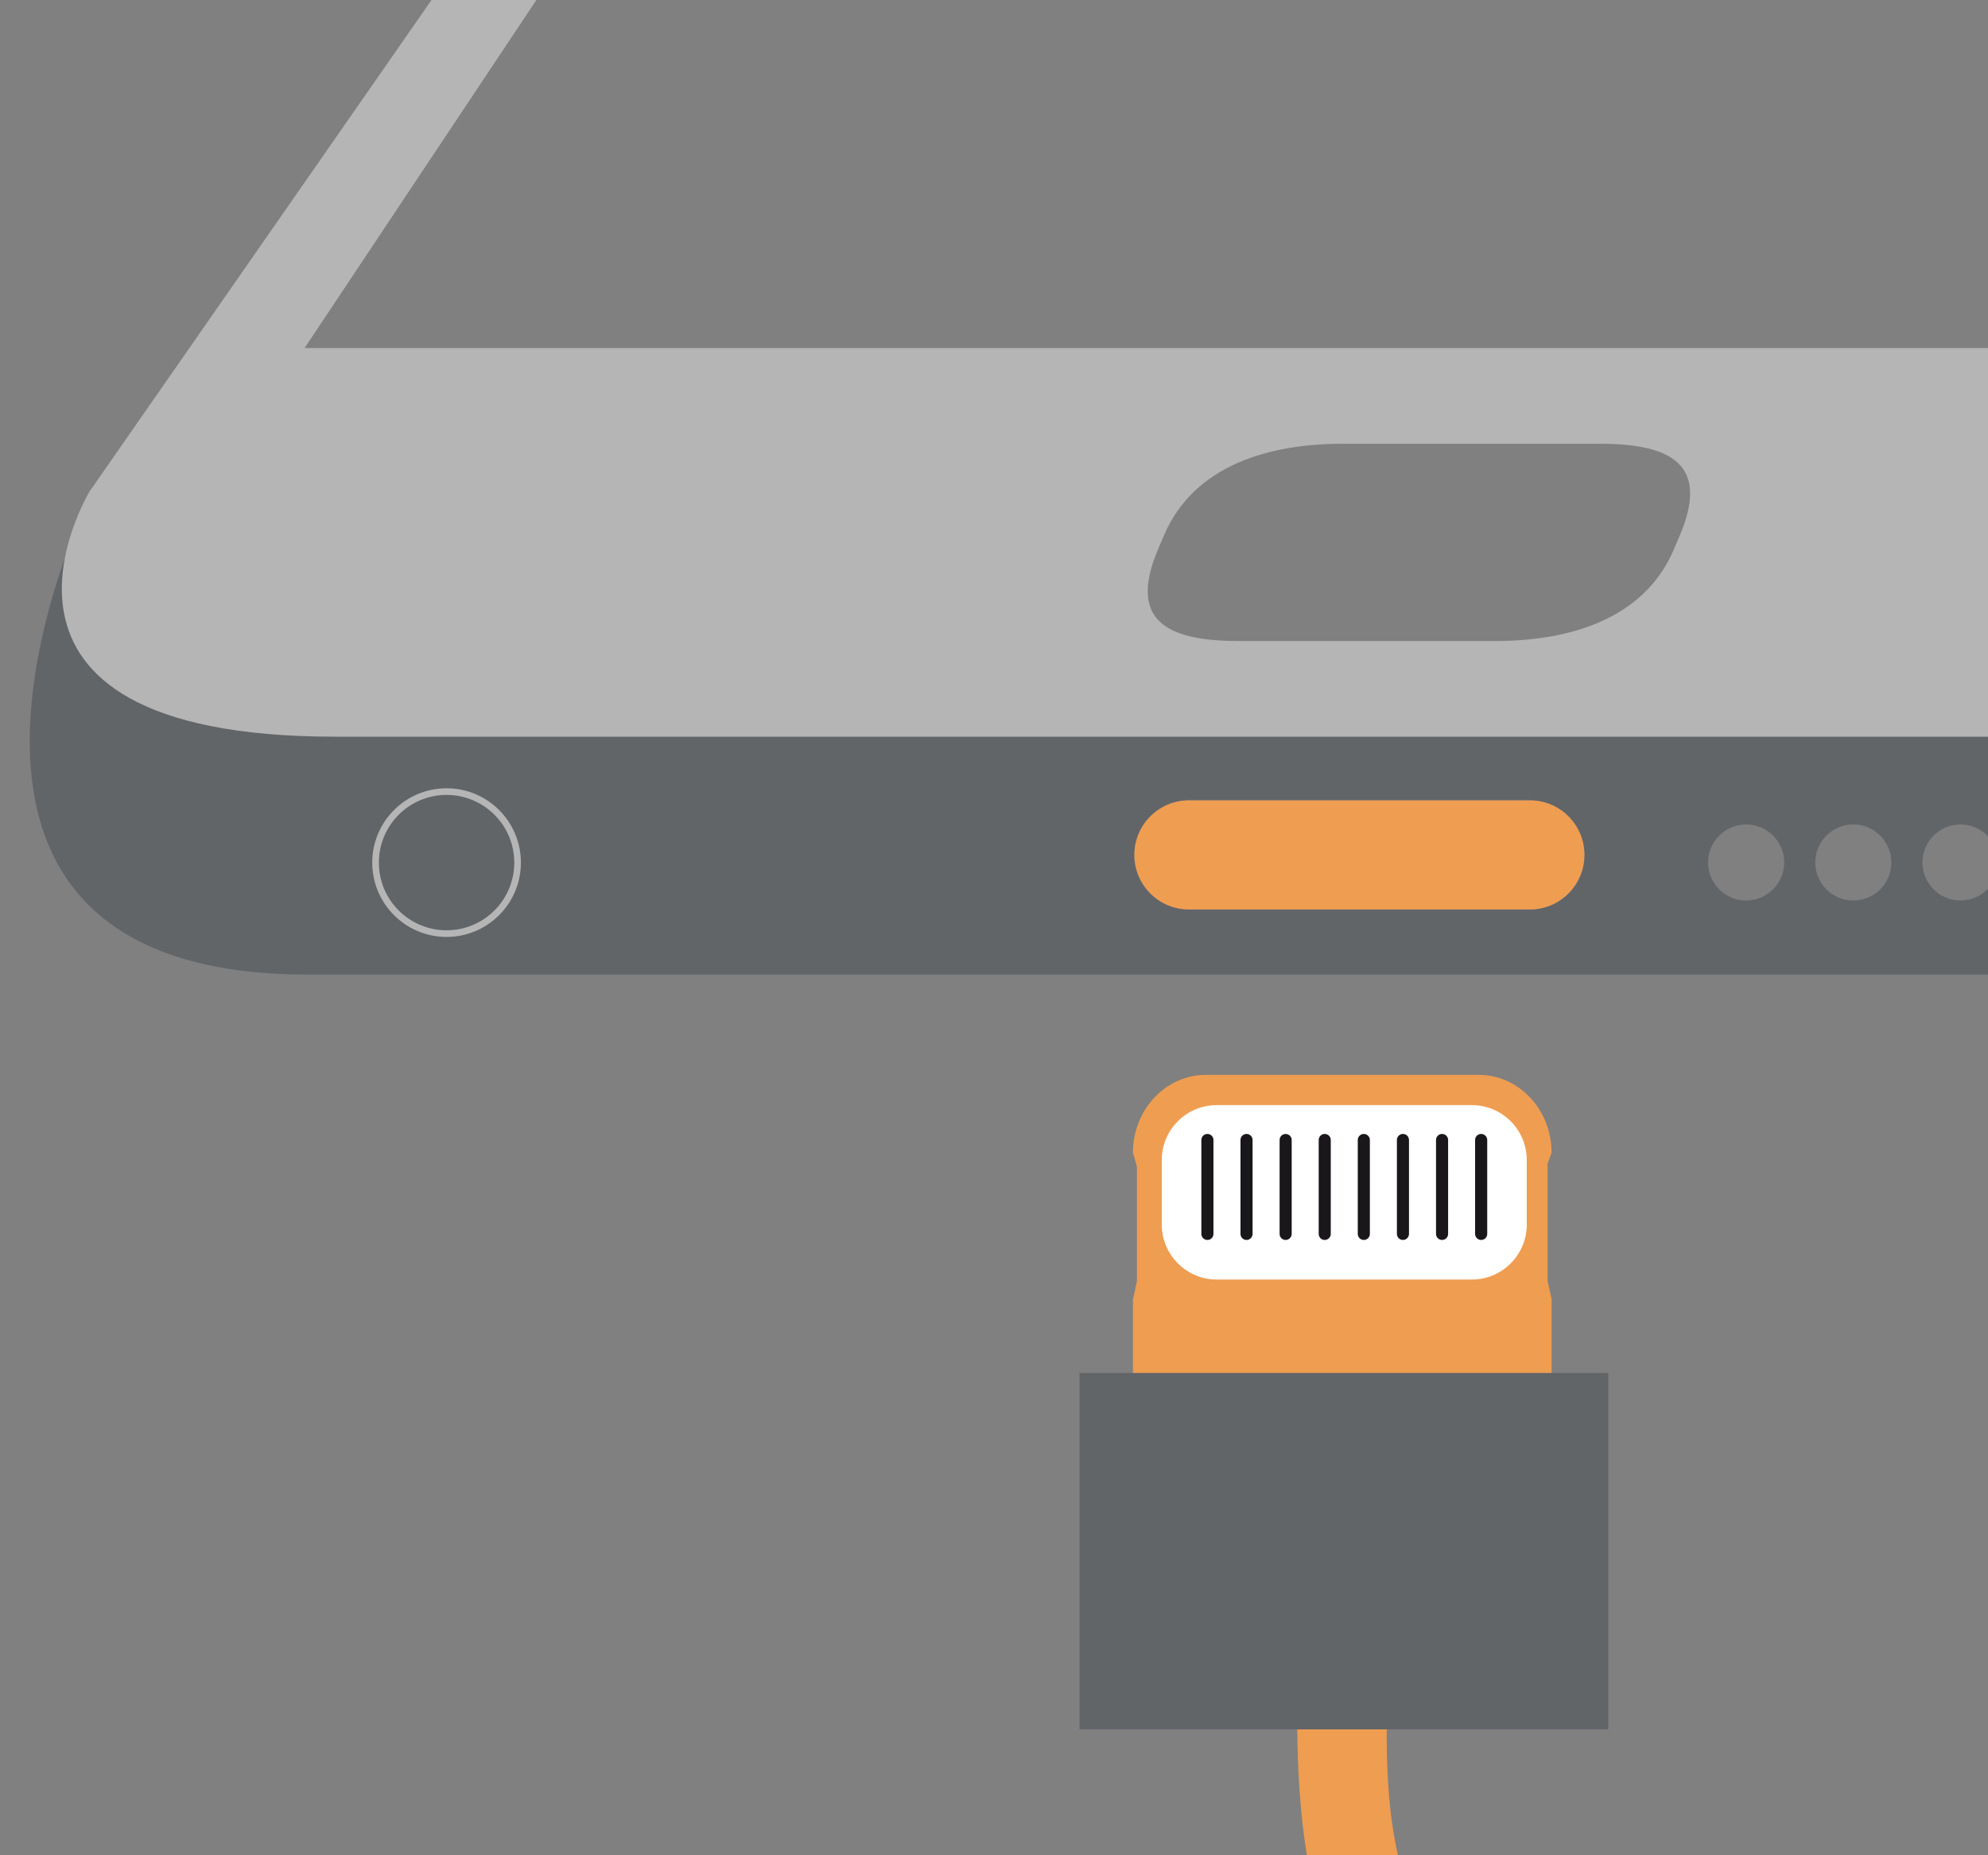 <?xml version="1.0" encoding="utf-8"?>
<!-- Generator: Adobe Illustrator 13.0.0, SVG Export Plug-In . SVG Version: 6.00 Build 14948)  -->
<!DOCTYPE svg PUBLIC "-//W3C//DTD SVG 1.1//EN" "http://www.w3.org/Graphics/SVG/1.1/DTD/svg11.dtd">
<svg version="1.1" xmlns="http://www.w3.org/2000/svg" xmlns:xlink="http://www.w3.org/1999/xlink" x="0px" y="0px" width="150px"
	 height="140px" viewBox="0 0 150 140" enable-background="new 0 0 150 140" xml:space="preserve">
<rect x="0" y="0" width="150" height="140" fill="#808080" stroke="none"/>
<g id="Calque_4" display="none">
	<path display="inline" fill="#626568" d="M137.842-69.786l-7.704,155.059L15.279,79.565l7.705-155.058l-3.496-0.174L10.877,97.62
		c-0.164,3.309,2.386,6.126,5.695,6.29l109.865,5.459c3.309,0.164,6.126-2.386,6.29-5.695l8.61-173.286L137.842-69.786z"/>
	<path display="inline" fill="#EF9D51" d="M85.182,98.392c-0.165,3.31-2.982,5.859-6.291,5.695l-14.482-0.72
		c-3.309-0.164-5.859-2.98-5.695-6.29l0.331-6.658c0.164-3.31,2.981-5.859,6.29-5.694l14.483,0.719
		c3.309,0.165,5.859,2.981,5.694,6.291L85.182,98.392z"/>
</g>
<g id="Calque_1">
	<path fill="#626568" d="M269.244-113.969L205.373,38.099l-77.176,14.187l-59.684-0.172L6.733,37.529
		c0,0-17.454,36.014,16.466,36.014c24.696,0,161.897,0,161.897,0s21.177,0.035,28.192-16.807
		c10.79-25.91,61.306-170.705,61.306-170.705H269.244z M115.434,68.628H89.708c-2.272,0-4.117-1.844-4.117-4.118
		c0-2.271,1.845-4.115,4.117-4.115h25.726c2.273,0,4.114,1.844,4.114,4.115C119.548,66.784,117.706,68.628,115.434,68.628z
		 M131.751,67.953c-1.584,0-2.87-1.283-2.87-2.869c0-1.584,1.286-2.869,2.87-2.869c1.585,0,2.87,1.285,2.87,2.869
		C134.621,66.67,133.336,67.953,131.751,67.953z M139.837,67.953c-1.587,0-2.871-1.283-2.871-2.869c0-1.584,1.284-2.869,2.871-2.869
		c1.582,0,2.868,1.285,2.868,2.869C142.705,66.67,141.419,67.953,139.837,67.953z M147.923,67.951c-1.584,0-2.868-1.282-2.868-2.867
		c0-1.584,1.284-2.869,2.868-2.869c1.585,0,2.867,1.285,2.867,2.869C150.79,66.669,149.508,67.951,147.923,67.951z M156.009,67.951
		c-1.584,0-2.866-1.282-2.866-2.867c0-1.584,1.282-2.869,2.866-2.869c1.585,0,2.868,1.285,2.868,2.869
		C158.877,66.669,157.594,67.951,156.009,67.951z M164.094,67.951c-1.585,0-2.869-1.282-2.869-2.867
		c0-1.584,1.284-2.869,2.869-2.869c1.582,0,2.867,1.285,2.867,2.869C166.961,66.669,165.676,67.951,164.094,67.951z M172.179,67.953
		c-1.584,0-2.87-1.283-2.87-2.869c0-1.584,1.286-2.869,2.87-2.869c1.586,0,2.869,1.285,2.869,2.869
		C175.048,66.67,173.765,67.953,172.179,67.953z"/>
	<path fill="#B5B5B5" d="M267.062-113.96L207.428,26.266H22.98l93.167-139.905l-4.536,0.012L6.772,37.068
		c0,0-11.321,18.523,18.521,18.523c24.697,0,156.753,0,156.753,0s24.832,0.414,32.21-18.18l57.73-151.381L267.062-113.96z
		 M126.742,40.416l-0.438,1.025c-2.29,5.4-8.09,6.93-13.484,6.93H93.444c-5.398,0-8.353-1.529-6.063-6.93l0.437-1.025
		c2.293-5.4,8.089-6.93,13.489-6.93h19.373C126.078,33.486,129.037,35.016,126.742,40.416z"/>
	<circle fill="#626568" stroke="#B5B5B5" stroke-width="0.5" stroke-miterlimit="10" cx="33.695" cy="65.093" r="5.358"/>
</g>
<g id="Calque_7">
	<path fill="#EF9D51" d="M115.434,68.628H89.708c-2.272,0-4.117-1.844-4.117-4.118c0-2.271,1.845-4.115,4.117-4.115h25.726
		c2.273,0,4.114,1.844,4.114,4.115C119.548,66.784,117.706,68.628,115.434,68.628z"/>
</g>
<g id="Calque_5">
	<g>
		<path fill="#EF9D51" d="M116.77,87.82v8.836l0.303,1.372v17.613c0,3.241-2.463,5.87-5.5,5.87H90.984
			c-3.038,0-5.502-2.629-5.502-5.87V98.097l0.304-1.438v-8.632l-0.304-1.04c0-3.245,2.464-5.876,5.502-5.876h20.588
			c3.037,0,5.5,2.631,5.5,5.876L116.77,87.82z"/>
		<g>
			<g>
				<path fill="none" d="M101.535,118.164c0,16.301-2.836,32.606,15.593,39.691c24.1,8.505,40.403-1.416,60.959-12.051
					c18.429-9.921,43.796-17.264,63.789-12.049c20.343,5.311,39.532,15.519,48.039,36.782c0.709,1.417,1.577,7.874,2.288,9.29"/>
				<path fill="#EF9D51" d="M98.035,118.164c-0.037,8.644-0.833,17.464,1.445,25.911c2.47,9.156,9.846,14.842,18.51,17.759
					c23.533,7.922,44.224-3.968,64.608-14.439c10.47-5.378,21.84-9.07,33.444-10.985c11.833-1.953,23.047-0.307,34.276,3.578
					c9.868,3.415,19.055,8.702,26.366,16.204c3.784,3.884,6.667,8.479,9.011,13.343c1.73,3.592,1.721,7.556,3.132,11.225
					c1.604,4.168,8.373,2.358,6.75-1.861c-1.148-2.985-1.143-6.304-2.288-9.29c-1.852-4.827-4.415-9.305-7.502-13.441
					c-5.878-7.875-13.847-13.817-22.54-18.261c-19.859-10.153-40.77-11.348-62.078-5.319c-10.902,3.084-20.901,8.137-30.9,13.348
					c-10.48,5.462-21.24,10.827-33.231,11.579c-10.388,0.652-24.037-2.104-29.483-11.906c-4.371-7.868-2.557-18.847-2.52-27.442
					C105.055,113.649,98.055,113.651,98.035,118.164L98.035,118.164z"/>
			</g>
			<g>
				<rect x="81.455" y="103.605" fill="#626568" width="39.895" height="26.895"/>
			</g>
		</g>
		<path fill="#FFFFFF" d="M115.199,92.404c0,2.291-1.857,4.151-4.148,4.151h-19.24c-2.293,0-4.151-1.86-4.151-4.151v-4.863
			c0-2.293,1.858-4.148,4.151-4.148h19.24c2.291,0,4.148,1.855,4.148,4.148V92.404z"/>
		<g>
			<path fill="#1A171B" d="M90.646,93.112v-7.088c0-0.252,0.204-0.456,0.456-0.456l0,0c0.251,0,0.456,0.204,0.456,0.456l0,0v7.088
				c0,0.252-0.205,0.456-0.456,0.456l0,0C90.851,93.568,90.646,93.364,90.646,93.112L90.646,93.112z"/>
		</g>
		<g>
			<path fill="#1A171B" d="M93.598,93.112v-7.088c0-0.252,0.204-0.456,0.456-0.456l0,0c0.252,0,0.456,0.204,0.456,0.456l0,0v7.088
				c0,0.252-0.204,0.456-0.456,0.456l0,0C93.802,93.568,93.598,93.364,93.598,93.112L93.598,93.112z"/>
		</g>
		<g>
			<path fill="#1A171B" d="M96.549,93.112v-7.088c0-0.252,0.204-0.454,0.456-0.454l0,0c0.249,0,0.456,0.202,0.456,0.454l0,0v7.088
				c0,0.252-0.207,0.456-0.456,0.456l0,0C96.753,93.568,96.549,93.364,96.549,93.112L96.549,93.112z"/>
		</g>
		<g>
			<path fill="#1A171B" d="M99.5,93.112v-7.088c0-0.252,0.201-0.456,0.453-0.456l0,0c0.252,0,0.457,0.204,0.457,0.456l0,0v7.088
				c0,0.252-0.205,0.456-0.457,0.456l0,0C99.701,93.568,99.5,93.364,99.5,93.112L99.5,93.112z"/>
		</g>
		<g>
			<path fill="#1A171B" d="M102.448,93.112v-7.088c0-0.252,0.204-0.456,0.456-0.456l0,0c0.252,0,0.457,0.204,0.457,0.456l0,0v7.088
				c0,0.252-0.205,0.456-0.457,0.456l0,0C102.652,93.568,102.448,93.364,102.448,93.112L102.448,93.112z"/>
		</g>
		<g>
			<path fill="#1A171B" d="M105.4,93.112v-7.088c0-0.252,0.204-0.456,0.455-0.456l0,0c0.252,0,0.457,0.204,0.457,0.456l0,0v7.088
				c0,0.252-0.205,0.456-0.457,0.456l0,0C105.604,93.568,105.4,93.364,105.4,93.112L105.4,93.112z"/>
		</g>
		<g>
			<path fill="#1A171B" d="M108.352,93.112v-7.088c0-0.252,0.204-0.456,0.456-0.456l0,0c0.249,0,0.456,0.204,0.456,0.456l0,0v7.088
				c0,0.252-0.207,0.456-0.456,0.456l0,0C108.556,93.568,108.352,93.364,108.352,93.112L108.352,93.112z"/>
		</g>
		<g>
			<path fill="#1A171B" d="M111.3,93.112v-7.088c0-0.252,0.207-0.456,0.459-0.456l0,0c0.249,0,0.456,0.204,0.456,0.456l0,0v7.088
				c0,0.252-0.207,0.456-0.456,0.456l0,0C111.507,93.568,111.3,93.364,111.3,93.112L111.3,93.112z"/>
		</g>
	</g>
</g>
<g id="Calque_6" display="none">
	<g display="inline">
		<path fill="#EF9D51" d="M112.471,115.019c5.463-0.576,12.432,0.828,15.792,5.554c5.241,7.371,2.989,19.805-2.871,26.129
			c-3.961,4.274-8.417,7.977-11.72,12.836c-4.197,6.178-2.643,13.565,0.264,19.924c2.365,5.173,6.023,11.64,11.775,13.3
			c5.253,1.517,11.247,0.252,16.616,0.172c3.387-0.051,3.382,5.199,0,5.25c-9.044,0.135-19.444,2.306-26.032-5.48
			c-7.038-8.318-13.165-20.589-9.311-31.587c3.561-10.163,15.668-14.724,18.172-25.083c1.29-5.336,1.198-12.525-4.667-14.872
			c-2.468-0.987-5.39-1.169-8.019-0.892C109.105,120.624,109.14,115.37,112.471,115.019L112.471,115.019z"/>
	</g>
	<g display="inline">
		<path fill="#626568" d="M108.576,110.159c-0.541,0-0.98,0.383-0.98,0.857v13.729c0,0.473,0.439,0.857,0.98,0.857h3.188
			c0.542,0,0.979-0.385,0.979-0.857v-13.729c0-0.475-0.438-0.857-0.979-0.857H108.576z"/>
		<path fill="#626568" d="M105.601,110.159c-0.397,0-0.72,0.383-0.72,0.857v13.729c0,0.473,0.322,0.857,0.72,0.857h0.54
			c0.398,0,0.72-0.385,0.72-0.857v-13.729c0-0.475-0.321-0.857-0.72-0.857H105.601z"/>
		<path fill="#626568" d="M102.878,110.159c-0.397,0-0.72,0.383-0.72,0.857v13.729c0,0.473,0.322,0.857,0.72,0.857h0.54
			c0.398,0,0.72-0.385,0.72-0.857v-13.729c0-0.475-0.321-0.857-0.72-0.857H102.878z"/>
		<path fill="#626568" d="M100.156,110.159c-0.397,0-0.72,0.383-0.72,0.857v13.729c0,0.473,0.322,0.857,0.72,0.857h0.54
			c0.397,0,0.721-0.385,0.721-0.857v-13.729c0-0.475-0.323-0.857-0.721-0.857H100.156z"/>
		<path fill="#626568" d="M97.435,110.159c-0.397,0-0.72,0.383-0.72,0.857v13.729c0,0.473,0.322,0.857,0.72,0.857h0.54
			c0.396,0,0.719-0.385,0.719-0.857v-13.729c0-0.475-0.322-0.857-0.719-0.857H97.435z"/>
		<path fill="#626568" d="M94.713,110.159c-0.397,0-0.72,0.383-0.72,0.857v13.729c0,0.473,0.322,0.857,0.72,0.857h0.539
			c0.397,0,0.72-0.385,0.72-0.857v-13.729c0-0.475-0.322-0.857-0.72-0.857H94.713z"/>
		<path fill="#626568" d="M91.99,110.159c-0.397,0-0.72,0.383-0.72,0.857v13.729c0,0.473,0.322,0.857,0.72,0.857h0.54
			c0.397,0,0.72-0.385,0.72-0.857v-13.729c0-0.475-0.322-0.857-0.72-0.857H91.99z"/>
		<rect x="73.127" y="110.173" fill="#EF9D51" width="16.401" height="15.416"/>
		<rect x="54.197" y="114.616" fill="#626568" width="17.341" height="6.527"/>
		<rect x="55.133" y="114.616" fill="#EF9D51" width="1.346" height="6.527"/>
		<rect x="60.98" y="114.616" fill="#EF9D51" width="1.345" height="6.527"/>
		<rect x="47.135" y="115.403" fill="#626568" width="7.688" height="4.955"/>
		<g>
			<polygon fill="#EF9D51" points="45.392,117.882 47.215,120.003 49.038,117.882 47.215,115.759 			"/>
			<path fill="#EF9D51" d="M47.596,120.327c-0.096,0.111-0.232,0.174-0.381,0.174l0,0c-0.147,0-0.283-0.063-0.379-0.174
				l-1.822-2.121l0,0c-0.16-0.188-0.162-0.464,0-0.652l0.378,0.327l-0.378-0.327l1.822-2.122l0,0
				c0.096-0.11,0.231-0.174,0.379-0.174l0,0c0.148,0,0.285,0.063,0.381,0.174l1.822,2.122l0,0c0.162,0.188,0.159,0.466,0,0.652
				L47.596,120.327L47.596,120.327z M48.38,117.881l-1.163-1.357l-1.164,1.356l1.164,1.354L48.38,117.881L48.38,117.881z"/>
		</g>
		<rect x="91.693" y="112.915" fill="#EF9D51" width="20.416" height="9.93"/>
	</g>
</g>
<g id="Calque_3" display="none">
	<path display="inline" fill="#EF9D51" d="M46.8,108.032h9.348l12.236,12.262c0.388,0.395,0.902,0.595,1.425,0.595
		c0.259,0,0.525-0.048,0.774-0.152c0.756-0.315,1.247-1.048,1.247-1.86V78.604c-0.008-0.82-0.498-1.553-1.255-1.867
		c-0.75-0.306-1.618-0.137-2.199,0.443L56.187,89.441H46.8c-1.111,0-2.014,0.902-2.014,2.021v14.555
		C44.786,107.13,45.688,108.032,46.8,108.032"/>
	<path display="inline" fill="#EF9D51" d="M78.57,112.281c-1.017,0.444-1.492,1.628-1.056,2.648c0.329,0.76,1.077,1.218,1.858,1.218
		c0.266,0,0.541-0.057,0.797-0.169c6.925-2.979,11.393-9.773,11.393-17.294c0-7.56-4.491-14.362-11.447-17.344
		c-1.022-0.44-2.208,0.034-2.643,1.055c-0.44,1.024,0.033,2.215,1.056,2.648c5.474,2.345,9,7.7,9,13.641
		C87.528,104.595,84.011,109.933,78.57,112.281"/>
	<path display="inline" fill="#EF9D51" d="M75.009,93.26c2.184,0.916,3.59,3.05,3.59,5.417c0,2.342-1.393,4.468-3.541,5.402
		c-1.031,0.443-1.499,1.626-1.055,2.648c0.33,0.765,1.071,1.216,1.851,1.216c0.267,0,0.549-0.058,0.806-0.17
		c3.633-1.578,5.981-5.143,5.981-9.097c0-3.985-2.373-7.576-6.052-9.139c-1.023-0.427-2.208,0.049-2.644,1.072
		C73.505,91.641,73.988,92.823,75.009,93.26"/>
	<path display="inline" fill="#EF9D51" d="M100.188,96.886c-0.67-10.302-7.048-19.411-16.645-23.523
		c-1.021-0.439-2.214,0.034-2.646,1.056c-0.444,1.023,0.03,2.206,1.052,2.648c8.663,3.712,14.268,12.197,14.268,21.618
		c0,9.388-5.58,17.857-14.218,21.575c-1.022,0.444-1.499,1.627-1.056,2.65c0.33,0.767,1.071,1.215,1.851,1.215
		c0.267,0,0.541-0.047,0.807-0.16c9.557-4.124,15.918-13.214,16.588-23.482V96.886z"/>
</g>
<g id="Calque_2" display="none">
	<g display="inline">
		<path fill="#FFFFFF" d="M113.86,92.085c0,1.627-1.319,2.945-2.945,2.945H89.317c-1.628,0-2.945-1.318-2.945-2.945V81.776
			c0-1.627,1.317-2.944,2.945-2.944h21.598c1.626,0,2.945,1.317,2.945,2.944V92.085z"/>
		<path fill="#626568" d="M89.317,96.502c-2.442,0-4.418-1.977-4.418-4.418l0,0l-0.002-10.309c0.002-2.439,1.978-4.417,4.42-4.417
			l0,0h21.598c2.438,0,4.416,1.976,4.416,4.417l0,0v10.309h0.002c-0.002,2.441-1.979,4.416-4.418,4.418l0,0H89.317L89.317,96.502z
			 M87.843,81.775l0.002,10.309c0,0.814,0.657,1.471,1.473,1.473l0,0h21.598c0.812-0.002,1.471-0.66,1.471-1.473l0,0h0.002
			l-0.002-10.309c0-0.813-0.659-1.473-1.471-1.473l0,0H89.317C88.502,80.303,87.845,80.961,87.843,81.775L87.843,81.775z"/>
	</g>
	<g display="inline">
		<rect id="XMLID_12_" x="90.211" y="82.447" fill="#EF9D51" width="1.518" height="5.093"/>
		<rect id="XMLID_11_" x="93.869" y="82.452" fill="#EF9D51" width="1.517" height="5.095"/>
		<rect id="XMLID_10_" x="97.528" y="82.457" fill="#EF9D51" width="1.521" height="5.094"/>
		<rect id="XMLID_9_" x="101.187" y="82.461" fill="#EF9D51" width="1.517" height="5.094"/>
		<rect id="XMLID_8_" x="104.85" y="82.468" fill="#EF9D51" width="1.517" height="5.093"/>
		<rect id="XMLID_7_" x="108.505" y="82.471" fill="#EF9D51" width="1.517" height="5.096"/>
	</g>
	<g display="inline">
		<path fill="#626568" d="M83.358,91.349v35.05l13.846,0.015c-0.001,0.011-0.001,0.022-0.002,0.032h5.398
			c0.001-0.006,0.002-0.014,0.003-0.021l13.889,0.016V91.349H83.358z"/>
		<path fill="#626568" d="M100.028,135.155c2.439,5.18,2.646,6.24,2.085,8.244l5.478,0.003c0.52-3.476-0.372-5.58-2.701-10.535
			c-2.105-4.461-2.483-3.25-2.378-5.439H97.15C97.029,130.899,97.844,130.507,100.028,135.155z"/>
		<polygon fill="#FFFFFF" points="83.554,90.77 87.729,90.776 87.729,90.778 112.582,90.815 112.582,90.814 116.492,90.821 
			116.492,90.367 83.358,90.367 83.358,90.77 		"/>
		<polyline fill="#FFFFFF" points="87.729,90.778 87.729,90.776 83.554,90.77 83.358,90.77 83.358,91.349 116.492,91.349 
			116.492,90.821 112.582,90.814 112.582,90.815 		"/>
		<polygon fill="#FFFFFF" points="116.759,90.821 116.492,90.821 116.492,91.349 117.346,91.349 117.348,90.83 		"/>
	</g>
</g>
</svg>
